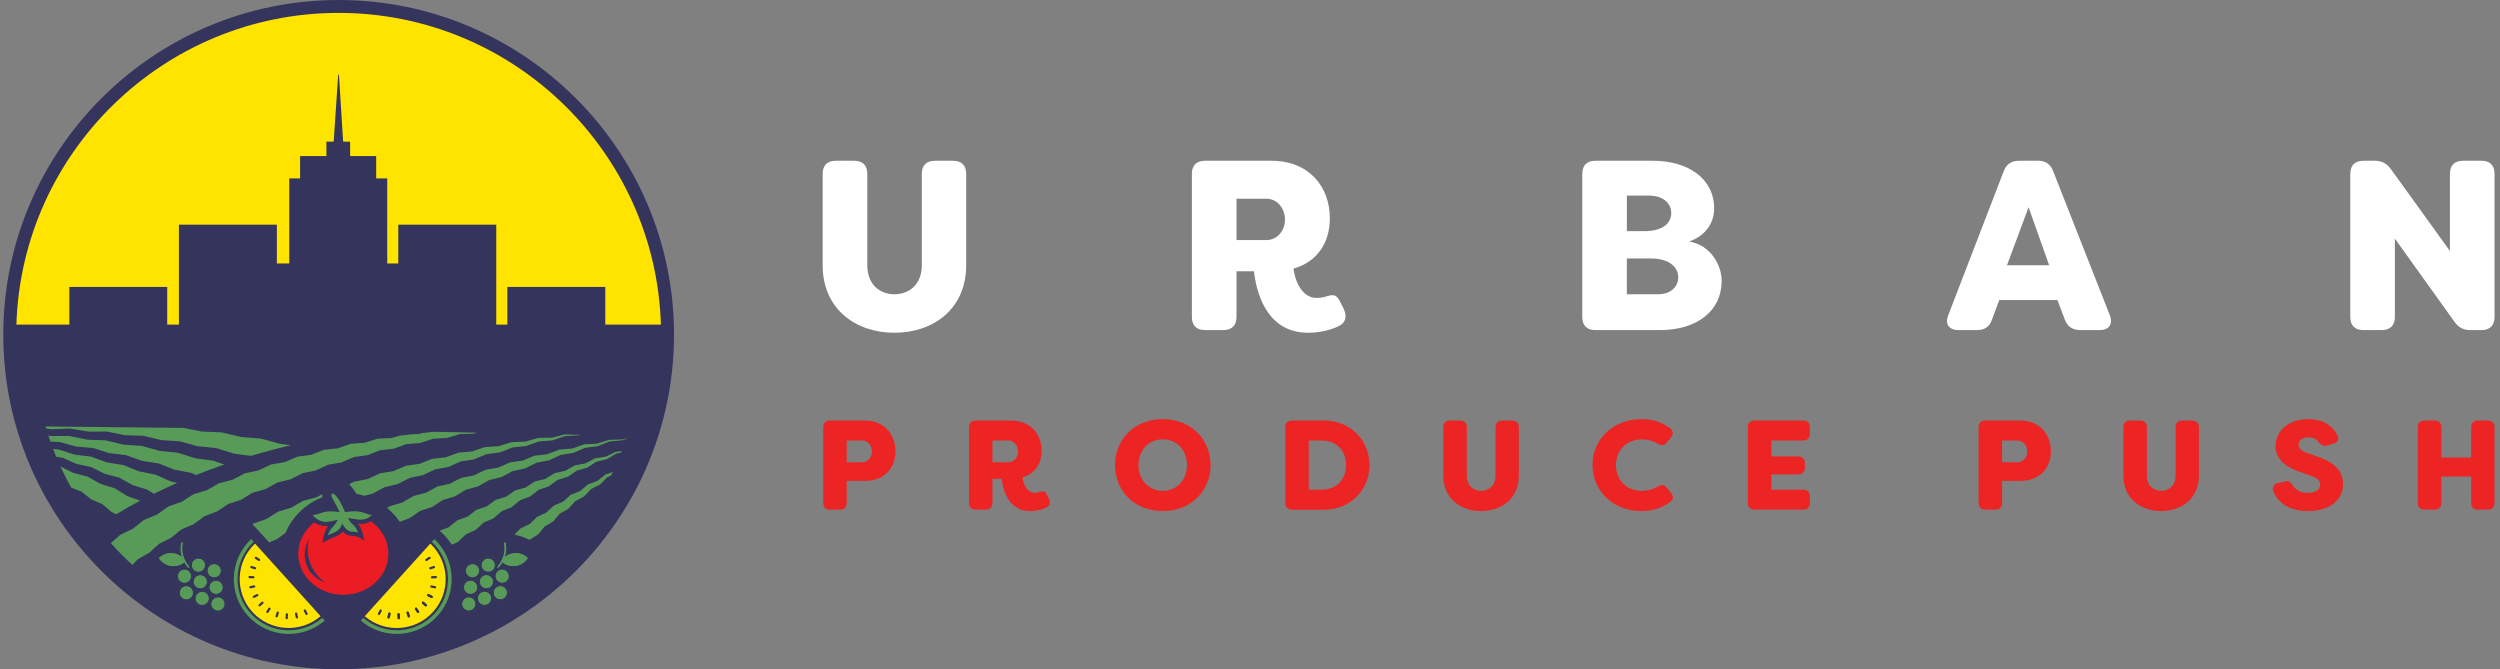 <svg xmlns="http://www.w3.org/2000/svg" width="254" height="68" viewBox="0 0 254 68" fill="none"><rect x="0" y="0" width="254" height="68" fill="#808080" stroke="none"/><g clip-path="url(#clip0_389_1731)"><path d="M83.583 26.95V17.66C83.583 16.8 84.05 16.333 84.913 16.333H86.786C87.648 16.333 88.116 16.8 88.116 17.66V26.95C88.116 28.891 89.371 29.898 90.874 29.898C92.378 29.898 93.657 28.891 93.657 26.95V17.66C93.657 16.8 94.124 16.333 94.987 16.333H96.834C97.694 16.333 98.164 16.8 98.164 17.66V26.95C98.164 31.398 94.814 33.808 90.874 33.808C86.935 33.808 83.583 31.398 83.583 26.95Z" fill="white"></path><path d="M128.659 24.393C129.793 24.393 130.555 23.411 130.555 22.303C130.555 21.195 129.793 20.189 128.659 20.189H125.629V24.393H128.659ZM127.404 27.563H125.629V32.208C125.629 33.069 125.136 33.535 124.299 33.535H122.426C121.564 33.535 121.096 33.069 121.096 32.208V17.66C121.096 16.8 121.564 16.333 122.426 16.333H129.176C133.017 16.333 135.112 18.988 135.112 22.181C135.112 24.738 133.758 26.63 131.418 27.293C131.64 28.989 132.526 30.267 133.732 30.267C134.249 30.267 134.52 30.192 134.817 30.095C135.605 29.849 135.85 30.02 136.22 30.783L136.517 31.373C136.86 32.11 136.762 32.749 136.049 33.118C135.137 33.561 134.055 33.806 132.895 33.806C128.535 33.806 127.6 29.406 127.404 27.563Z" fill="white"></path><path d="M170.509 28.154C170.509 27.22 169.672 26.262 167.776 26.262H165.289V29.898H168.417C169.822 29.898 170.511 29.087 170.511 28.154M165.291 19.872V23.485H167.088C168.985 23.485 169.798 22.625 169.798 21.666C169.798 20.56 168.886 19.872 167.507 19.872H165.291ZM174.92 28.548C174.92 31.571 172.433 33.538 168.641 33.538H162.09C161.227 33.538 160.76 33.071 160.76 32.21V17.66C160.76 16.8 161.227 16.333 162.09 16.333H167.928C171.523 16.333 174.158 18.152 174.158 21.174C174.158 22.427 173.518 23.852 171.622 24.54C173.838 24.909 174.923 26.973 174.923 28.546" fill="white"></path><path d="M208.195 26.95L206.103 21.052L203.91 26.95H208.195ZM197.948 32.012L203.59 17.364C203.861 16.676 204.377 16.331 205.142 16.331H207.064C207.828 16.331 208.319 16.674 208.59 17.364L214.353 32.012C214.697 32.922 214.304 33.536 213.32 33.536H211.325C210.587 33.536 210.07 33.19 209.799 32.502L209.034 30.487H203.124L202.385 32.477C202.14 33.19 201.647 33.533 200.882 33.533H198.986C198 33.533 197.581 32.92 197.95 32.01" fill="white"></path><path d="M238.79 32.21V17.66C238.79 16.8 239.258 16.333 240.121 16.333H241.278C241.993 16.333 242.484 16.604 242.903 17.168L248.913 25.499V17.658C248.913 16.798 249.381 16.331 250.244 16.331H252.116C252.979 16.331 253.446 16.798 253.446 17.658V32.208C253.446 33.069 252.979 33.536 252.116 33.536H250.982C250.269 33.536 249.776 33.265 249.381 32.7L243.321 24.246V32.208C243.321 33.069 242.828 33.536 241.991 33.536H240.119C239.256 33.536 238.788 33.069 238.788 32.208" fill="white"></path><path d="M88.581 45.869C88.581 45.262 88.18 44.757 87.582 44.757H86.025V46.969H87.582C88.177 46.969 88.581 46.451 88.581 45.869ZM90.981 45.856C90.981 47.537 89.879 48.858 87.868 48.858H86.027V51.085C86.027 51.537 85.769 51.784 85.327 51.784H84.341C83.886 51.784 83.64 51.539 83.64 51.085V43.425C83.64 42.972 83.886 42.727 84.341 42.727H87.868C89.89 42.727 90.981 44.175 90.981 45.858" fill="#ED2424"></path><path d="M102.43 46.969C103.026 46.969 103.429 46.451 103.429 45.869C103.429 45.288 103.028 44.757 102.43 44.757H100.835V46.969H102.43ZM101.768 48.639H100.835V51.085C100.835 51.537 100.575 51.784 100.135 51.784H99.148C98.696 51.784 98.448 51.537 98.448 51.085V43.425C98.448 42.972 98.694 42.727 99.148 42.727H102.701C104.723 42.727 105.827 44.124 105.827 45.805C105.827 47.152 105.114 48.147 103.882 48.496C104 49.389 104.465 50.062 105.101 50.062C105.375 50.062 105.516 50.024 105.671 49.973C106.086 49.843 106.216 49.934 106.41 50.335L106.566 50.646C106.748 51.034 106.696 51.37 106.32 51.564C105.84 51.797 105.27 51.926 104.661 51.926C102.366 51.926 101.873 49.611 101.77 48.641" fill="#ED2424"></path><path d="M120.598 47.254C120.598 45.818 119.638 44.64 118.134 44.64C116.631 44.64 115.67 45.818 115.67 47.254C115.67 48.69 116.642 49.868 118.134 49.868C119.627 49.868 120.598 48.692 120.598 47.254ZM113.285 47.254C113.285 44.717 115.192 42.584 118.134 42.584C121.077 42.584 122.996 44.719 122.996 47.254C122.996 49.79 121.09 51.925 118.134 51.925C115.179 51.925 113.285 49.79 113.285 47.254Z" fill="#ED2424"></path><path d="M134.23 49.751C135.799 49.751 136.758 48.728 136.758 47.254C136.758 45.78 135.799 44.744 134.23 44.757H132.972V49.751H134.23ZM130.585 51.085V43.425C130.585 42.972 130.831 42.727 131.285 42.727H134.527C137.223 42.727 139.143 44.759 139.143 47.256C139.143 49.753 137.223 51.786 134.527 51.786H131.285C130.831 51.786 130.585 51.541 130.585 51.087" fill="#ED2424"></path><path d="M146.64 48.315V43.423C146.64 42.97 146.885 42.725 147.34 42.725H148.326C148.779 42.725 149.027 42.97 149.027 43.423V48.315C149.027 49.338 149.689 49.868 150.479 49.868C151.269 49.868 151.943 49.338 151.943 48.315V43.423C151.943 42.97 152.189 42.725 152.644 42.725H153.615C154.07 42.725 154.316 42.97 154.316 43.423V48.315C154.316 50.657 152.552 51.925 150.477 51.925C148.401 51.925 146.637 50.657 146.637 48.315" fill="#ED2424"></path><path d="M161.799 47.254C161.799 44.732 163.757 42.584 166.817 42.584C167.998 42.584 168.88 42.933 169.644 43.489C170.02 43.749 170.045 44.112 169.761 44.461L169.347 44.953C169.061 45.303 168.749 45.303 168.361 45.043C167.88 44.757 167.323 44.642 166.817 44.642C165.196 44.642 164.184 45.808 164.184 47.256C164.184 48.705 165.196 49.871 166.817 49.871C167.323 49.871 167.868 49.753 168.361 49.47C168.749 49.21 169.061 49.21 169.347 49.559L169.761 50.052C170.048 50.401 170.048 50.738 169.71 50.983C168.918 51.552 168.026 51.927 166.819 51.927C163.759 51.927 161.801 49.779 161.801 47.256" fill="#ED2424"></path><path d="M179.968 44.755V46.372H182.665C183.12 46.372 183.378 46.617 183.378 47.071V47.497C183.378 47.951 183.12 48.196 182.665 48.196H179.968V49.749H183.184C183.638 49.749 183.884 49.994 183.884 50.448V51.083C183.884 51.537 183.638 51.782 183.184 51.782H178.281C177.829 51.782 177.581 51.537 177.581 51.083V43.423C177.581 42.97 177.829 42.725 178.281 42.725H183.184C183.638 42.725 183.884 42.97 183.884 43.423V44.058C183.884 44.51 183.638 44.757 183.184 44.757H179.968V44.755Z" fill="#ED2424"></path><path d="M205.968 45.869C205.968 45.262 205.567 44.757 204.969 44.757H203.412V46.969H204.969C205.567 46.969 205.968 46.451 205.968 45.869ZM208.368 45.856C208.368 47.537 207.266 48.858 205.255 48.858H203.414V51.085C203.414 51.537 203.156 51.784 202.714 51.784H201.728C201.275 51.784 201.027 51.539 201.027 51.085V43.425C201.027 42.972 201.273 42.727 201.728 42.727H205.255C207.277 42.727 208.368 44.175 208.368 45.858" fill="#ED2424"></path><path d="M215.735 48.315V43.423C215.735 42.97 215.98 42.725 216.435 42.725H217.421C217.876 42.725 218.122 42.97 218.122 43.423V48.315C218.122 49.338 218.784 49.868 219.574 49.868C220.364 49.868 221.038 49.338 221.038 48.315V43.423C221.038 42.97 221.286 42.725 221.739 42.725H222.71C223.165 42.725 223.411 42.97 223.411 43.423V48.315C223.411 50.657 221.647 51.925 219.572 51.925C217.496 51.925 215.732 50.657 215.732 48.315" fill="#ED2424"></path><path d="M230.971 49.92C230.803 49.479 231.035 49.17 231.477 49.065L232.126 48.91C232.528 48.818 232.748 48.987 232.983 49.364C233.269 49.805 233.773 50.075 234.473 50.075C235.225 50.075 235.731 49.777 235.731 49.246C235.731 48.91 235.511 48.586 234.836 48.367L233.734 47.966C232.97 47.721 231.219 47.022 231.191 45.365C231.191 43.671 232.643 42.582 234.524 42.582C235.938 42.582 236.924 43.176 237.469 44.199C237.701 44.625 237.494 44.962 237.055 45.092L236.446 45.26C236.045 45.377 235.81 45.222 235.539 44.885C235.344 44.6 235.02 44.434 234.567 44.434C234.023 44.434 233.529 44.691 233.529 45.184C233.529 45.469 233.698 45.765 234.386 46.012L235.474 46.4C237.368 47.048 238.03 47.953 238.056 49.157C238.056 51.006 236.435 51.927 234.477 51.927C232.739 51.927 231.482 51.177 230.976 49.922" fill="#ED2424"></path><path d="M245.651 51.083V43.423C245.651 42.97 245.896 42.725 246.351 42.725H247.338C247.78 42.725 248.038 42.97 248.038 43.423V46.477H251.072V43.423C251.072 42.97 251.318 42.725 251.772 42.725H252.744C253.199 42.725 253.444 42.97 253.444 43.423V51.083C253.444 51.535 253.199 51.782 252.744 51.782H251.772C251.318 51.782 251.072 51.537 251.072 51.083V48.418H248.038V51.083C248.038 51.535 247.78 51.782 247.338 51.782H246.351C245.899 51.782 245.651 51.537 245.651 51.083Z" fill="#ED2424"></path><path d="M67.406 37.094C67.552 35.837 67.629 34.561 67.629 33.265C67.629 14.929 52.733 0.066 34.36 0.066C15.986 0.066 1.091 14.929 1.091 33.263C1.091 34.559 1.168 35.837 1.313 37.092H67.406V37.094Z" fill="#FFE400"></path><path d="M4.206 41.352H67.035C67.035 41.352 60.127 56.277 55.759 59.322C38.453 71.381 22.435 63.913 16.964 60.971C11.494 58.029 2.022 45.669 4.209 41.352" fill="#589B59"></path><path d="M34.407 0C15.619 0 0.333 15.253 0.333 34C0.333 52.747 15.619 68 34.407 68C53.194 68 68.48 52.747 68.48 34C68.48 15.253 53.194 0 34.407 0ZM19.492 48.077L19.413 48.043L19.356 48.032L17.718 47.717L16.191 47.114L16.121 47.086L16.068 47.078L14.415 46.818L12.861 46.264L12.796 46.24L12.749 46.234L11.084 46.032L9.502 45.531L9.446 45.514L9.406 45.51L7.727 45.367L6.122 44.923L6.073 44.911H6.039L5.123 44.866C5.05 44.661 4.979 44.459 4.913 44.252L5.172 44.295L5.193 44.299H7.055L8.857 44.67L8.885 44.676H8.927L10.745 44.74L12.527 45.173L12.559 45.181H12.608L14.415 45.307L16.177 45.797L16.211 45.808L16.268 45.814L18.06 45.997L19.798 46.545L19.836 46.558L19.9 46.566L21.677 46.809L22.781 47.199C21.811 47.531 20.848 47.887 19.896 48.269C19.9 48.269 19.907 48.264 19.911 48.262L19.499 48.083L19.492 48.077ZM11.336 52.025L10.49 51.298L10.401 51.222L10.326 51.19L9.258 50.727L8.379 50.022L8.295 49.956L8.227 49.93L7.228 49.541C6.839 48.84 6.474 48.124 6.139 47.391L7.405 48.024L7.441 48.041L7.499 48.056L8.898 48.424L10.179 49.14L10.217 49.161L10.283 49.183L11.654 49.609L12.899 50.376L12.942 50.403L13.016 50.429L14.242 50.866C13.405 51.311 12.581 51.78 11.771 52.272C11.784 52.263 11.797 52.255 11.81 52.246L11.332 52.021L11.336 52.025ZM13.458 49.272L12.196 48.571L12.122 48.529L12.064 48.514L10.636 48.139L9.337 47.489L9.269 47.455L9.216 47.444L7.766 47.131L6.429 46.538L6.367 46.511L6.32 46.504L5.71 46.404C5.601 46.142 5.496 45.88 5.394 45.616L5.934 45.663L7.533 46.174L7.561 46.183L7.608 46.189L9.25 46.396L10.821 46.965L10.855 46.977L10.909 46.986L12.534 47.25L14.08 47.872L14.118 47.887L14.18 47.9L15.786 48.22L17.304 48.891L17.344 48.91L17.413 48.927L17.994 49.063C18.083 49.025 18.173 48.987 18.262 48.948C17.376 49.332 16.501 49.737 15.636 50.163L15.011 49.783L14.927 49.732L14.863 49.713L13.456 49.283L13.458 49.272ZM22.033 45.546L21.959 45.522L21.903 45.516L20.082 45.335L18.339 44.855L18.271 44.836H18.222L16.39 44.715L14.624 44.293L14.564 44.278H14.522L12.683 44.218L10.898 43.856L10.845 43.846H10.809L8.964 43.85L7.159 43.545L7.115 43.539H7.083L5.234 43.609L4.683 43.536C4.661 43.466 4.64 43.398 4.621 43.328L18.655 43.477L20.477 43.839L20.511 43.846H20.566L22.535 43.933L24.474 44.391L24.512 44.399L24.572 44.404L26.53 44.561L28.443 45.092L28.484 45.102L28.55 45.111L29.543 45.23C29.543 45.23 29.549 45.23 29.551 45.23C28.198 45.554 26.842 45.916 25.494 46.319L23.752 46.083L22.033 45.546ZM11.263 55.193L12.015 54.518L12.211 54.341L12.361 54.268L13.512 53.712L14.436 52.979L14.631 52.826L14.771 52.768L15.957 52.278L16.93 51.588L17.116 51.456L17.248 51.409L18.463 50.979L19.477 50.331L19.657 50.218L19.781 50.18L21.021 49.805L22.076 49.197L22.245 49.099L22.36 49.07L23.622 48.746L24.713 48.177L24.871 48.094L24.978 48.07L26.257 47.798L27.38 47.267L27.527 47.197L27.625 47.18L28.922 46.954L30.077 46.458L30.211 46.4L30.299 46.387L31.612 46.206L32.797 45.746L32.919 45.699L32.998 45.691L34.321 45.552L35.532 45.126L35.641 45.088L35.709 45.083L37.046 44.985L38.282 44.593L38.376 44.563H38.436L39.781 44.504L40.646 44.257L41.953 44.11L42.527 44.101L42.924 43.999L44.096 43.867L48.491 43.958L48.123 44.059L48.1 44.065H48.057L46.716 44.103L45.412 44.493L45.38 44.502L45.324 44.506L44 44.576L42.715 44.998L42.676 45.011L42.606 45.017L41.299 45.122L40.035 45.575L39.99 45.593L39.907 45.601L38.62 45.742L37.379 46.227L37.328 46.247L37.232 46.259L35.965 46.436L34.748 46.956L34.691 46.982L34.582 47.001L33.337 47.214L32.146 47.77L32.082 47.8L31.96 47.825L30.738 48.077L29.575 48.669L29.506 48.703L29.372 48.735L28.176 49.027L27.045 49.656L26.972 49.696L26.827 49.737L25.659 50.067L24.561 50.734L24.485 50.781L24.329 50.832L23.191 51.205L22.131 51.912L22.05 51.965L21.886 52.027L20.78 52.442L19.764 53.19L19.68 53.252L19.507 53.327L18.438 53.787L17.466 54.577L17.381 54.648L17.201 54.737L16.174 55.244L15.256 56.077L15.171 56.154L14.987 56.258L14.007 56.814L13.445 57.39C12.683 56.693 11.957 55.96 11.268 55.193H11.263ZM62.609 46.091L61.667 46.649L61.654 46.658L61.629 46.664L60.591 46.916L59.679 47.502L59.658 47.514L59.615 47.527L58.605 47.808L57.723 48.416L57.693 48.435L57.633 48.454L56.649 48.761L55.795 49.387L55.759 49.415L55.684 49.44L54.727 49.769L53.901 50.412L53.856 50.446L53.765 50.48L52.836 50.827L52.035 51.486L51.984 51.528L51.877 51.573L50.976 51.938L50.201 52.609L50.143 52.66L50.019 52.713L49.144 53.092L48.395 53.774L48.331 53.832L48.192 53.895L47.344 54.288L46.618 54.98L46.548 55.048L46.394 55.123L45.96 55.336L45.832 55.242C45.533 54.799 45.181 54.388 44.778 54.017L44.677 53.925L45.599 53.563L46.328 52.977L46.46 52.868L46.556 52.834L47.513 52.485L48.269 51.903L48.39 51.81L48.478 51.78L49.454 51.45L50.237 50.876L50.344 50.798L50.421 50.774L51.414 50.465L52.227 49.903L52.321 49.837L52.387 49.818L53.397 49.532L54.241 48.98L54.322 48.927L54.377 48.912L55.407 48.652L56.282 48.115L56.346 48.075L56.391 48.064L57.437 47.832L58.342 47.314L58.392 47.286L58.426 47.28L59.487 47.078L60.426 46.579L60.461 46.562L60.484 46.558L61.562 46.389L62.534 45.916L62.551 45.908H62.564L63.179 45.833C63.159 45.882 63.14 45.931 63.121 45.98L62.611 46.085L62.609 46.091ZM63.638 44.587L63.232 44.734H63.228L63.221 44.736L61.94 44.855L60.738 45.333L60.725 45.337H60.704L59.444 45.499L58.266 46.008L58.246 46.017L58.21 46.023L56.969 46.217L55.816 46.756L55.789 46.769L55.737 46.779L54.52 47.005L53.391 47.572L53.357 47.589L53.291 47.604L52.095 47.859L50.991 48.452L50.95 48.473L50.869 48.492L49.697 48.776L48.617 49.394L48.568 49.421L48.474 49.447L47.327 49.758L46.272 50.399L46.219 50.433L46.11 50.465L44.987 50.804L43.96 51.469L43.9 51.507L43.778 51.548L42.683 51.912L41.686 52.6L41.62 52.645L41.487 52.694L40.612 53.016C40.255 52.487 39.822 52.01 39.324 51.601L39.459 51.516L39.597 51.428L39.694 51.401L40.868 51.062L41.867 50.472L41.993 50.397L42.079 50.376L43.27 50.071L44.299 49.502L44.412 49.438L44.489 49.421L45.698 49.148L46.755 48.603L46.857 48.552L46.923 48.539L48.147 48.298L49.234 47.774L49.321 47.732L49.379 47.721L50.617 47.512L51.73 47.014L51.804 46.98L51.853 46.973L53.107 46.796L54.247 46.321L54.307 46.296L54.345 46.291L55.611 46.149L56.777 45.701L56.822 45.684H56.852L58.129 45.573L59.322 45.154L59.352 45.143H59.372L60.659 45.073L61.88 44.685L61.895 44.681H61.906L63.204 44.651L63.657 44.523C63.648 44.546 63.64 44.57 63.631 44.593L63.638 44.587ZM58.799 44.233H58.795H58.789L57.426 44.308L56.126 44.738L56.113 44.742H56.092L54.747 44.851L53.466 45.311L53.446 45.318L53.412 45.322L52.084 45.461L50.822 45.95L50.797 45.961L50.748 45.968L49.441 46.138L48.202 46.654L48.168 46.669L48.104 46.679L46.815 46.879L45.597 47.423L45.557 47.442L45.48 47.455L44.212 47.685L43.016 48.256L42.969 48.277L42.879 48.296L41.635 48.556L40.462 49.153L40.409 49.181L40.306 49.204L39.083 49.492L37.936 50.116L37.877 50.148L37.761 50.178L37.022 50.374C36.766 50.297 36.506 50.231 36.234 50.186C36.015 49.841 35.752 49.502 35.485 49.185L35.848 49.004L35.972 48.942L36.055 48.925L37.343 48.673L38.487 48.145L38.6 48.094L38.673 48.081L39.975 47.864L41.148 47.361L41.246 47.318L41.31 47.31L42.625 47.127L43.823 46.651L43.908 46.617L43.964 46.611L45.292 46.462L46.513 46.012L46.586 45.987L46.633 45.983L47.972 45.865L49.217 45.441L49.274 45.422H49.31L50.66 45.335L51.93 44.936L51.975 44.923H52.003L53.363 44.87L54.655 44.5L54.685 44.491H54.704L56.073 44.472L57.343 44.142L58.994 44.176L58.804 44.233H58.799ZM32.741 50.531C31.08 51.168 29.712 52.462 29.003 54.147L28.221 54.718L28.144 54.775L27.986 54.842L27.348 55.11L25.798 53.425L25.644 53.258L25.738 53.192L25.858 53.152L27.07 52.734L28.089 52.087L28.247 51.986L28.358 51.952L29.592 51.582L30.645 50.968L30.792 50.883L30.892 50.855L32.146 50.527L32.733 50.212C32.735 50.322 32.737 50.429 32.737 50.531H32.741ZM61.682 48.503L60.971 49.221L60.954 49.238L60.909 49.259L60.044 49.692L59.361 50.42L59.335 50.448L59.269 50.482L58.438 50.925L57.783 51.66L57.749 51.697L57.663 51.746L56.867 52.195L56.237 52.935L56.197 52.984L56.09 53.047L55.325 53.501L54.721 54.243L54.674 54.3L54.548 54.379L53.816 54.835L53.807 54.846C53.297 54.603 52.774 54.415 52.266 54.317L52.772 53.802L52.889 53.68L52.97 53.642L53.833 53.229L54.463 52.611L54.565 52.511L54.634 52.479L55.515 52.076L56.175 51.452L56.261 51.371L56.318 51.347L57.221 50.959L57.915 50.335L57.984 50.273L58.029 50.256L58.953 49.886L59.681 49.261L59.73 49.219L59.762 49.206L60.708 48.855L61.473 48.237L61.502 48.211L61.522 48.205L62.254 47.958C62.197 48.079 62.135 48.198 62.075 48.32L61.684 48.501L61.682 48.503ZM34.407 1.31C52.129 1.31 66.606 15.423 67.148 32.977H61.498V29.153H51.546V32.977H50.419V22.823H40.467V26.769H39.343V18.123H38.22V15.858H35.575L35.571 14.475C35.571 14.424 35.545 14.399 35.494 14.396L34.904 14.388C34.874 14.388 34.859 14.373 34.857 14.343L34.439 7.634C34.439 7.61 34.424 7.6 34.4 7.6H34.37C34.37 7.6 34.36 7.604 34.36 7.61L33.905 14.352C33.905 14.369 33.888 14.384 33.871 14.384H33.218C33.183 14.382 33.168 14.399 33.166 14.431L33.162 15.858H30.491V18.123H29.391V26.769H28.129V22.823H18.177V32.977H16.99V29.153H7.044V32.977H1.666C2.208 15.425 16.685 1.31 34.407 1.31Z" fill="#34345C"></path><path d="M47.462 57.023L47.051 58.54L47.257 59.288L48.328 57.496L47.462 57.023Z" fill="#34345C"></path><path d="M19.435 57.88C19.401 57.905 19.354 57.905 19.32 57.877C18.942 57.554 18.655 57.127 18.489 56.646C18.32 56.156 18.29 55.645 18.401 55.163C18.412 55.114 18.461 55.084 18.51 55.095C18.559 55.106 18.589 55.155 18.579 55.202C18.374 56.105 18.717 57.123 19.439 57.741C19.478 57.773 19.482 57.831 19.45 57.869C19.445 57.873 19.441 57.877 19.437 57.882" fill="#589B59"></path><path d="M17.575 56.212C18.474 56.314 18.848 57.013 18.848 57.013C18.848 57.013 18.325 57.608 17.426 57.505C16.527 57.403 16.153 56.704 16.153 56.704C16.153 56.704 16.676 56.11 17.575 56.212Z" fill="#589B59"></path><path d="M16.409 56.714C16.597 56.565 16.994 56.326 17.556 56.39C17.885 56.429 18.175 56.556 18.419 56.774C18.504 56.85 18.57 56.927 18.615 56.985C18.609 56.989 18.602 56.995 18.596 57.002C18.408 57.151 18.011 57.39 17.449 57.326C17.12 57.287 16.83 57.159 16.587 56.942C16.501 56.865 16.435 56.789 16.39 56.731C16.396 56.727 16.403 56.721 16.409 56.714ZM16.296 56.574C16.202 56.648 16.153 56.703 16.153 56.703C16.153 56.703 16.529 57.4 17.426 57.505C18.049 57.577 18.491 57.313 18.705 57.145C18.799 57.07 18.848 57.015 18.848 57.015C18.848 57.015 18.472 56.316 17.575 56.214C16.952 56.141 16.51 56.405 16.296 56.576" fill="#589B59"></path><path d="M19.454 57.98C19.764 58.37 20.332 58.434 20.72 58.125C21.111 57.816 21.175 57.25 20.866 56.862C20.556 56.472 19.988 56.408 19.599 56.717C19.209 57.026 19.145 57.593 19.454 57.98Z" fill="#589B59"></path><path d="M18.041 59.099C18.35 59.488 18.918 59.552 19.307 59.243C19.698 58.934 19.762 58.368 19.452 57.98C19.142 57.59 18.574 57.526 18.186 57.835C17.795 58.144 17.731 58.711 18.041 59.099Z" fill="#589B59"></path><path d="M19.644 59.665C19.954 60.055 20.522 60.119 20.91 59.81C21.301 59.501 21.365 58.934 21.055 58.546C20.746 58.157 20.178 58.093 19.789 58.401C19.399 58.71 19.334 59.277 19.644 59.665Z" fill="#589B59"></path><path d="M18.233 60.784C18.542 61.174 19.11 61.238 19.499 60.929C19.89 60.62 19.954 60.053 19.644 59.666C19.334 59.276 18.767 59.212 18.378 59.521C17.987 59.83 17.923 60.396 18.233 60.784Z" fill="#589B59"></path><path d="M21.058 58.547C21.367 58.937 21.935 59.001 22.324 58.692C22.715 58.383 22.779 57.816 22.469 57.428C22.16 57.038 21.591 56.974 21.203 57.283C20.812 57.592 20.748 58.159 21.058 58.547Z" fill="#589B59"></path><path d="M21.248 60.234C21.557 60.624 22.125 60.688 22.514 60.379C22.904 60.07 22.969 59.504 22.659 59.116C22.349 58.726 21.781 58.662 21.393 58.971C21.002 59.28 20.938 59.846 21.248 60.234Z" fill="#589B59"></path><path d="M19.836 61.352C20.146 61.742 20.714 61.806 21.102 61.497C21.493 61.188 21.557 60.622 21.248 60.234C20.938 59.844 20.37 59.78 19.981 60.089C19.591 60.398 19.527 60.965 19.836 61.352Z" fill="#589B59"></path><path d="M21.438 61.922C21.747 62.312 22.315 62.376 22.704 62.067C23.095 61.758 23.159 61.191 22.849 60.803C22.539 60.413 21.971 60.349 21.583 60.658C21.192 60.967 21.128 61.534 21.438 61.922Z" fill="#589B59"></path><path d="M21.203 57.284C21.149 57.326 21.102 57.373 21.062 57.424C21.062 57.226 21 57.028 20.867 56.862C20.558 56.472 19.99 56.408 19.601 56.717C19.211 57.026 19.146 57.593 19.456 57.98C19.588 58.147 19.768 58.253 19.96 58.298C19.902 58.325 19.845 58.362 19.791 58.402C19.738 58.445 19.691 58.492 19.65 58.543C19.65 58.345 19.588 58.147 19.456 57.98C19.146 57.59 18.579 57.527 18.19 57.836C17.799 58.144 17.735 58.711 18.045 59.099C18.177 59.265 18.357 59.372 18.549 59.416C18.491 59.444 18.433 59.48 18.38 59.521C17.989 59.83 17.925 60.397 18.235 60.784C18.544 61.174 19.112 61.238 19.501 60.929C19.554 60.886 19.601 60.84 19.642 60.788C19.642 60.987 19.704 61.185 19.838 61.351C20.148 61.741 20.716 61.805 21.105 61.496C21.158 61.453 21.205 61.406 21.245 61.355C21.245 61.553 21.307 61.752 21.44 61.918C21.749 62.308 22.317 62.371 22.706 62.063C23.097 61.754 23.161 61.187 22.851 60.799C22.719 60.633 22.539 60.526 22.347 60.482C22.405 60.454 22.462 60.418 22.516 60.377C22.907 60.068 22.971 59.502 22.661 59.114C22.529 58.948 22.349 58.841 22.157 58.796C22.217 58.769 22.273 58.733 22.326 58.692C22.717 58.383 22.781 57.816 22.471 57.429C22.161 57.039 21.593 56.975 21.205 57.284M19.715 56.858C20.026 56.61 20.481 56.664 20.729 56.975C20.976 57.286 20.923 57.74 20.611 57.987C20.299 58.234 19.845 58.181 19.597 57.87C19.349 57.559 19.403 57.105 19.715 56.858ZM20.865 57.987C20.865 58.185 20.927 58.383 21.06 58.549C21.192 58.715 21.371 58.822 21.564 58.867C21.504 58.894 21.448 58.931 21.395 58.971C21.341 59.014 21.294 59.061 21.254 59.112C21.254 58.914 21.192 58.715 21.06 58.549C20.927 58.383 20.748 58.276 20.556 58.232C20.613 58.204 20.671 58.168 20.724 58.127C20.778 58.085 20.825 58.038 20.865 57.987ZM20.919 58.662C21.166 58.973 21.113 59.427 20.801 59.674C20.49 59.921 20.035 59.868 19.787 59.557C19.539 59.246 19.593 58.792 19.904 58.545C20.216 58.298 20.671 58.351 20.919 58.662ZM21.055 59.674C21.055 59.872 21.117 60.071 21.25 60.237C21.382 60.403 21.561 60.509 21.754 60.554C21.696 60.582 21.638 60.618 21.585 60.658C21.532 60.701 21.485 60.748 21.444 60.799C21.444 60.601 21.382 60.403 21.25 60.237C21.117 60.071 20.938 59.964 20.746 59.919C20.803 59.892 20.861 59.855 20.915 59.813C20.968 59.77 21.015 59.723 21.055 59.674ZM20.152 59.985C20.092 60.013 20.037 60.049 19.983 60.09C19.93 60.132 19.883 60.179 19.843 60.23C19.843 60.032 19.781 59.834 19.648 59.668C19.516 59.502 19.337 59.395 19.144 59.35C19.202 59.323 19.26 59.286 19.313 59.246C19.366 59.203 19.413 59.157 19.454 59.105C19.454 59.303 19.516 59.502 19.648 59.668C19.781 59.834 19.96 59.941 20.152 59.985ZM18.301 57.976C18.613 57.729 19.067 57.782 19.315 58.093C19.563 58.404 19.509 58.858 19.198 59.105C18.886 59.352 18.431 59.299 18.183 58.988C17.936 58.677 17.989 58.223 18.301 57.976ZM18.376 60.673C18.128 60.362 18.181 59.909 18.493 59.661C18.805 59.414 19.26 59.468 19.507 59.779C19.755 60.09 19.702 60.544 19.39 60.791C19.078 61.038 18.623 60.984 18.376 60.673ZM19.979 61.242C19.732 60.931 19.785 60.477 20.097 60.23C20.408 59.983 20.863 60.036 21.111 60.347C21.359 60.658 21.305 61.112 20.994 61.359C20.682 61.607 20.227 61.553 19.979 61.242ZM22.595 61.926C22.283 62.173 21.828 62.12 21.581 61.809C21.333 61.498 21.386 61.044 21.698 60.797C22.01 60.55 22.465 60.603 22.712 60.914C22.96 61.225 22.907 61.679 22.595 61.926ZM22.405 60.239C22.093 60.486 21.638 60.433 21.391 60.122C21.143 59.811 21.196 59.357 21.508 59.11C21.82 58.862 22.275 58.916 22.522 59.227C22.77 59.538 22.717 59.992 22.405 60.239ZM22.215 58.551C21.903 58.798 21.448 58.745 21.201 58.434C20.953 58.123 21.006 57.669 21.318 57.422C21.63 57.175 22.085 57.228 22.332 57.539C22.58 57.85 22.526 58.304 22.215 58.551Z" fill="#34345C"></path><path d="M22.146 62.312C22.11 62.312 22.074 62.312 22.035 62.306C21.784 62.276 21.557 62.152 21.399 61.952C21.288 61.813 21.222 61.651 21.201 61.479C21.179 61.5 21.158 61.519 21.134 61.538C20.936 61.696 20.686 61.769 20.434 61.739C20.182 61.709 19.956 61.585 19.798 61.385C19.689 61.249 19.621 61.085 19.599 60.912C19.578 60.934 19.554 60.953 19.531 60.972C19.332 61.13 19.085 61.202 18.831 61.172C18.579 61.142 18.352 61.019 18.194 60.818C17.868 60.407 17.938 59.809 18.348 59.485C18.372 59.465 18.395 59.448 18.421 59.434C18.256 59.374 18.113 59.272 18.004 59.133C17.846 58.935 17.776 58.686 17.803 58.434C17.833 58.183 17.957 57.957 18.158 57.799C18.357 57.642 18.606 57.569 18.858 57.599C19.006 57.616 19.144 57.665 19.266 57.744C19.217 57.608 19.2 57.463 19.217 57.316C19.247 57.064 19.371 56.839 19.572 56.681C19.77 56.523 20.02 56.453 20.272 56.48C20.524 56.51 20.75 56.636 20.908 56.834C21.019 56.973 21.085 57.135 21.107 57.307C21.128 57.286 21.149 57.267 21.173 57.25C21.371 57.092 21.621 57.02 21.873 57.049C22.125 57.079 22.352 57.205 22.509 57.403C22.668 57.601 22.738 57.85 22.71 58.102C22.68 58.353 22.556 58.579 22.356 58.737C22.332 58.756 22.309 58.773 22.283 58.788C22.448 58.848 22.588 58.95 22.7 59.088C22.858 59.286 22.928 59.536 22.9 59.787C22.87 60.039 22.747 60.264 22.546 60.422C22.522 60.441 22.499 60.458 22.473 60.473C22.638 60.533 22.781 60.635 22.89 60.774C23.048 60.972 23.118 61.221 23.09 61.472C23.062 61.724 22.936 61.95 22.736 62.107C22.565 62.242 22.36 62.314 22.146 62.314V62.312ZM21.295 61.217V61.36C21.295 61.553 21.357 61.739 21.478 61.89C21.619 62.069 21.822 62.18 22.048 62.205C22.275 62.231 22.497 62.167 22.676 62.026C22.853 61.886 22.966 61.683 22.992 61.458C23.018 61.232 22.954 61.01 22.813 60.831C22.691 60.678 22.527 60.575 22.337 60.531L22.198 60.499L22.326 60.437C22.384 60.409 22.437 60.375 22.486 60.337C22.853 60.045 22.915 59.51 22.623 59.144C22.501 58.99 22.337 58.888 22.146 58.843L22.008 58.811L22.136 58.75C22.194 58.722 22.247 58.688 22.294 58.65C22.473 58.509 22.584 58.306 22.61 58.081C22.636 57.855 22.571 57.633 22.43 57.454C22.29 57.275 22.087 57.164 21.86 57.139C21.634 57.113 21.412 57.177 21.233 57.318C21.183 57.358 21.139 57.401 21.098 57.45L21.009 57.561V57.418C21.009 57.224 20.947 57.039 20.825 56.888C20.684 56.709 20.481 56.598 20.255 56.572C20.028 56.547 19.806 56.611 19.627 56.751C19.45 56.892 19.337 57.094 19.311 57.32C19.285 57.546 19.349 57.767 19.49 57.946C19.612 58.1 19.776 58.202 19.966 58.247L20.105 58.279L19.977 58.34C19.919 58.368 19.866 58.402 19.817 58.441C19.768 58.479 19.723 58.524 19.683 58.573L19.593 58.684V58.541C19.593 58.345 19.531 58.161 19.409 58.01C19.268 57.833 19.065 57.721 18.839 57.695C18.615 57.669 18.391 57.733 18.211 57.874C18.034 58.014 17.921 58.217 17.895 58.443C17.87 58.669 17.934 58.89 18.075 59.069C18.196 59.223 18.361 59.325 18.551 59.37L18.69 59.402L18.561 59.463C18.506 59.491 18.451 59.525 18.401 59.563C18.034 59.855 17.972 60.39 18.265 60.759C18.406 60.936 18.608 61.048 18.835 61.074C19.061 61.102 19.283 61.036 19.463 60.895C19.512 60.857 19.556 60.812 19.595 60.763L19.685 60.652V60.795C19.685 60.991 19.747 61.174 19.868 61.325C20.009 61.504 20.212 61.615 20.438 61.641C20.665 61.669 20.887 61.602 21.066 61.462C21.115 61.421 21.16 61.379 21.198 61.33L21.288 61.219L21.295 61.217ZM19.644 58.219C19.668 58.285 19.685 58.353 19.693 58.422C19.715 58.4 19.738 58.381 19.759 58.364C19.783 58.345 19.806 58.328 19.832 58.313C19.766 58.289 19.704 58.257 19.644 58.219ZM22.146 62.133C22.117 62.133 22.087 62.133 22.057 62.129C21.852 62.105 21.668 62.003 21.54 61.843C21.412 61.683 21.354 61.481 21.378 61.276C21.401 61.072 21.504 60.889 21.664 60.761C21.824 60.633 22.027 60.575 22.232 60.599C22.437 60.622 22.62 60.725 22.749 60.884C22.877 61.044 22.934 61.247 22.911 61.451C22.887 61.656 22.785 61.839 22.625 61.967C22.488 62.075 22.32 62.133 22.146 62.133ZM22.142 60.695C21.991 60.695 21.846 60.746 21.726 60.84C21.585 60.95 21.497 61.11 21.476 61.287C21.455 61.464 21.506 61.641 21.617 61.779C21.728 61.92 21.888 62.007 22.065 62.029C22.245 62.05 22.42 61.999 22.559 61.888C22.7 61.777 22.787 61.617 22.808 61.441C22.83 61.262 22.779 61.087 22.668 60.948C22.556 60.808 22.396 60.72 22.219 60.699C22.194 60.697 22.166 60.695 22.14 60.695H22.142ZM20.541 61.566C20.312 61.566 20.088 61.466 19.937 61.276C19.672 60.944 19.727 60.458 20.06 60.194C20.223 60.066 20.423 60.009 20.628 60.032C20.833 60.056 21.017 60.158 21.145 60.318C21.273 60.477 21.331 60.68 21.307 60.884C21.284 61.089 21.181 61.272 21.021 61.4C20.88 61.513 20.709 61.566 20.543 61.566H20.541ZM20.014 61.213C20.244 61.502 20.667 61.551 20.957 61.321C21.098 61.21 21.186 61.051 21.207 60.874C21.228 60.695 21.177 60.52 21.066 60.382C20.835 60.092 20.413 60.043 20.122 60.273C19.832 60.503 19.785 60.925 20.014 61.215V61.213ZM18.937 60.997C18.907 60.997 18.878 60.997 18.848 60.993C18.643 60.97 18.459 60.867 18.331 60.708C18.066 60.375 18.122 59.889 18.455 59.625C18.788 59.361 19.275 59.419 19.537 59.749C19.665 59.909 19.723 60.111 19.7 60.316C19.676 60.52 19.574 60.703 19.413 60.831C19.277 60.94 19.108 60.997 18.935 60.997H18.937ZM18.41 60.644C18.521 60.784 18.681 60.872 18.858 60.893C19.035 60.914 19.213 60.863 19.352 60.752C19.492 60.642 19.58 60.482 19.601 60.305C19.623 60.128 19.572 59.951 19.46 59.813C19.23 59.523 18.807 59.474 18.517 59.704C18.226 59.934 18.177 60.356 18.408 60.646L18.41 60.644ZM21.391 60.94V60.797C21.391 60.603 21.329 60.418 21.207 60.267C21.085 60.113 20.921 60.011 20.731 59.966L20.592 59.934L20.72 59.872C20.778 59.845 20.831 59.811 20.88 59.772C20.93 59.734 20.974 59.689 21.013 59.64L21.102 59.529V59.67C21.102 59.864 21.164 60.049 21.286 60.2C21.408 60.354 21.572 60.456 21.762 60.501L21.901 60.533L21.773 60.595C21.715 60.622 21.662 60.654 21.613 60.695C21.564 60.733 21.519 60.778 21.48 60.827L21.391 60.938V60.94ZM21.436 60.473C21.459 60.539 21.476 60.608 21.483 60.676C21.504 60.654 21.525 60.635 21.549 60.616C21.572 60.597 21.596 60.58 21.621 60.565C21.555 60.541 21.493 60.51 21.433 60.471L21.436 60.473ZM20.867 59.902C20.934 59.926 20.998 59.958 21.055 59.996C21.032 59.93 21.015 59.862 21.006 59.791C20.985 59.813 20.962 59.832 20.94 59.849C20.917 59.868 20.893 59.885 20.867 59.902ZM21.952 60.443C21.726 60.443 21.5 60.343 21.348 60.154C21.083 59.821 21.139 59.336 21.472 59.071C21.805 58.807 22.292 58.862 22.556 59.195C22.821 59.527 22.766 60.013 22.433 60.277C22.292 60.39 22.123 60.443 21.954 60.443H21.952ZM21.952 59.005C21.805 59.005 21.658 59.052 21.536 59.15C21.245 59.38 21.196 59.802 21.427 60.092C21.658 60.382 22.08 60.431 22.371 60.2C22.661 59.97 22.71 59.549 22.48 59.259C22.347 59.093 22.151 59.005 21.952 59.005ZM19.789 60.371V60.228C19.789 60.034 19.727 59.849 19.606 59.698C19.484 59.546 19.32 59.442 19.13 59.397L18.991 59.365L19.119 59.303C19.174 59.276 19.228 59.244 19.279 59.203C19.328 59.165 19.373 59.12 19.411 59.071L19.501 58.961V59.103C19.501 59.297 19.563 59.483 19.685 59.634C19.806 59.787 19.971 59.889 20.161 59.934L20.3 59.966L20.172 60.028C20.114 60.056 20.06 60.09 20.014 60.128C19.964 60.166 19.919 60.211 19.879 60.26L19.789 60.371ZM19.834 59.904C19.858 59.97 19.875 60.039 19.883 60.109C19.905 60.088 19.928 60.068 19.951 60.049C19.975 60.03 19.998 60.013 20.024 59.998C19.958 59.975 19.894 59.943 19.836 59.904H19.834ZM19.266 59.333C19.332 59.357 19.396 59.389 19.456 59.427C19.433 59.361 19.416 59.293 19.407 59.223C19.386 59.244 19.362 59.263 19.341 59.282C19.317 59.301 19.294 59.319 19.268 59.333H19.266ZM20.351 59.874C20.122 59.874 19.898 59.774 19.747 59.585C19.482 59.252 19.537 58.767 19.87 58.502C20.203 58.238 20.688 58.294 20.953 58.626C21.218 58.958 21.162 59.444 20.829 59.708C20.688 59.821 20.517 59.874 20.351 59.874ZM20.349 58.436C20.197 58.436 20.052 58.487 19.932 58.581C19.642 58.811 19.593 59.233 19.823 59.523C20.054 59.813 20.477 59.86 20.767 59.632C21.058 59.402 21.107 58.98 20.876 58.69C20.765 58.549 20.605 58.462 20.428 58.441C20.402 58.438 20.374 58.436 20.349 58.436ZM18.747 59.308C18.521 59.308 18.295 59.208 18.143 59.018C17.878 58.686 17.934 58.2 18.267 57.936C18.6 57.672 19.087 57.727 19.352 58.059C19.48 58.219 19.537 58.422 19.514 58.626C19.49 58.831 19.388 59.014 19.228 59.142C19.087 59.255 18.918 59.308 18.749 59.308H18.747ZM18.329 58.014C18.038 58.245 17.991 58.666 18.22 58.956C18.451 59.246 18.873 59.295 19.164 59.065C19.305 58.954 19.392 58.794 19.413 58.617C19.435 58.438 19.384 58.264 19.273 58.125C19.042 57.836 18.619 57.787 18.329 58.017V58.014ZM21.201 59.252V59.11C21.201 58.916 21.139 58.73 21.017 58.579C20.895 58.426 20.731 58.324 20.541 58.279L20.402 58.247L20.53 58.185C20.588 58.157 20.641 58.123 20.688 58.085C20.737 58.047 20.782 58.002 20.823 57.953L20.912 57.842V57.985C20.912 58.176 20.976 58.366 21.096 58.515C21.218 58.669 21.382 58.771 21.572 58.816L21.711 58.848L21.583 58.909C21.525 58.937 21.472 58.971 21.423 59.01C21.374 59.048 21.329 59.093 21.29 59.142L21.201 59.252ZM21.245 58.788C21.269 58.854 21.286 58.922 21.292 58.99C21.314 58.969 21.337 58.95 21.361 58.933C21.384 58.914 21.408 58.897 21.433 58.882C21.367 58.858 21.305 58.826 21.245 58.788ZM20.677 58.217C20.744 58.24 20.808 58.272 20.867 58.311C20.844 58.245 20.827 58.174 20.818 58.106C20.797 58.127 20.774 58.147 20.75 58.166C20.727 58.185 20.703 58.202 20.677 58.217ZM21.764 58.758C21.734 58.758 21.704 58.758 21.675 58.754C21.47 58.73 21.286 58.628 21.158 58.468C21.03 58.309 20.972 58.106 20.996 57.902C21.019 57.697 21.122 57.514 21.282 57.386C21.615 57.122 22.102 57.177 22.364 57.51C22.629 57.842 22.574 58.328 22.241 58.592C22.104 58.701 21.935 58.758 21.762 58.758H21.764ZM21.76 57.32C21.608 57.32 21.463 57.371 21.344 57.465C21.203 57.576 21.115 57.735 21.094 57.912C21.073 58.091 21.124 58.266 21.235 58.404C21.465 58.694 21.888 58.743 22.178 58.513C22.469 58.283 22.518 57.861 22.287 57.571C22.176 57.431 22.016 57.343 21.839 57.322C21.813 57.32 21.786 57.318 21.76 57.318V57.32ZM20.161 58.191C20.131 58.191 20.101 58.191 20.071 58.187C19.866 58.164 19.683 58.061 19.554 57.902C19.29 57.569 19.345 57.084 19.678 56.821C20.011 56.557 20.498 56.613 20.763 56.945C20.891 57.105 20.949 57.307 20.925 57.512C20.902 57.716 20.799 57.9 20.639 58.027C20.502 58.136 20.334 58.194 20.161 58.194V58.191ZM19.742 56.898C19.452 57.128 19.403 57.55 19.633 57.84C19.744 57.98 19.905 58.068 20.082 58.089C20.261 58.11 20.436 58.059 20.575 57.949C20.865 57.718 20.915 57.297 20.684 57.007C20.453 56.717 20.03 56.67 19.74 56.898H19.742Z" fill="#34345C"></path><path d="M50.338 57.876C50.372 57.901 50.419 57.901 50.453 57.874C50.831 57.55 51.117 57.124 51.283 56.642C51.452 56.152 51.482 55.641 51.371 55.159C51.36 55.11 51.311 55.08 51.262 55.091C51.213 55.102 51.183 55.151 51.194 55.2C51.399 56.103 51.055 57.121 50.333 57.739C50.295 57.771 50.291 57.829 50.323 57.867C50.327 57.871 50.331 57.876 50.336 57.88" fill="#589B59"></path><path d="M52.197 56.209C51.298 56.311 50.925 57.01 50.925 57.01C50.925 57.01 51.448 57.605 52.347 57.502C53.246 57.4 53.619 56.701 53.619 56.701C53.619 56.701 53.096 56.107 52.197 56.209Z" fill="#589B59"></path><path d="M53.363 56.71C53.363 56.71 53.376 56.72 53.382 56.727C53.338 56.784 53.273 56.861 53.186 56.938C52.943 57.155 52.652 57.285 52.323 57.321C51.762 57.385 51.365 57.147 51.177 56.997C51.17 56.991 51.164 56.987 51.157 56.98C51.202 56.923 51.266 56.846 51.354 56.769C51.597 56.552 51.888 56.424 52.217 56.386C52.778 56.322 53.175 56.561 53.363 56.71ZM53.476 56.569C53.263 56.401 52.821 56.137 52.197 56.207C51.298 56.309 50.925 57.008 50.925 57.008C50.925 57.008 50.974 57.063 51.068 57.138C51.281 57.306 51.723 57.571 52.347 57.5C53.246 57.398 53.619 56.699 53.619 56.699C53.619 56.699 53.57 56.644 53.476 56.569Z" fill="#589B59"></path><path d="M50.318 57.975C50.009 58.365 49.441 58.429 49.052 58.12C48.661 57.811 48.597 57.245 48.907 56.857C49.217 56.467 49.785 56.403 50.173 56.712C50.564 57.021 50.628 57.588 50.318 57.975Z" fill="#589B59"></path><path d="M51.732 59.095C51.422 59.484 50.854 59.548 50.466 59.239C50.075 58.931 50.011 58.364 50.321 57.976C50.63 57.586 51.198 57.522 51.587 57.831C51.977 58.14 52.042 58.707 51.732 59.095Z" fill="#589B59"></path><path d="M50.129 59.663C49.819 60.053 49.251 60.117 48.862 59.808C48.472 59.499 48.407 58.932 48.717 58.544C49.027 58.154 49.595 58.091 49.983 58.4C50.374 58.709 50.438 59.275 50.129 59.663Z" fill="#589B59"></path><path d="M51.54 60.782C51.23 61.172 50.662 61.236 50.274 60.927C49.883 60.618 49.819 60.051 50.129 59.664C50.438 59.274 51.006 59.21 51.395 59.519C51.785 59.828 51.849 60.394 51.54 60.782Z" fill="#589B59"></path><path d="M48.715 58.543C48.405 58.933 47.837 58.997 47.449 58.688C47.058 58.379 46.994 57.812 47.303 57.424C47.613 57.034 48.181 56.971 48.57 57.279C48.961 57.588 49.025 58.155 48.715 58.543Z" fill="#589B59"></path><path d="M48.525 60.23C48.215 60.62 47.647 60.684 47.259 60.375C46.868 60.066 46.804 59.5 47.113 59.112C47.423 58.722 47.991 58.658 48.38 58.967C48.77 59.276 48.834 59.843 48.525 60.23Z" fill="#589B59"></path><path d="M49.938 61.349C49.629 61.738 49.061 61.802 48.672 61.493C48.281 61.184 48.217 60.618 48.527 60.23C48.837 59.84 49.404 59.776 49.793 60.085C50.184 60.394 50.248 60.961 49.938 61.349Z" fill="#589B59"></path><path d="M48.335 61.917C48.025 62.307 47.457 62.371 47.069 62.062C46.678 61.753 46.614 61.186 46.923 60.798C47.233 60.408 47.801 60.344 48.19 60.654C48.58 60.962 48.644 61.529 48.335 61.917Z" fill="#589B59"></path><path d="M47.303 57.424C46.994 57.814 47.06 58.379 47.449 58.687C47.502 58.73 47.558 58.764 47.617 58.792C47.425 58.837 47.246 58.943 47.114 59.109C46.804 59.499 46.87 60.064 47.259 60.373C47.312 60.415 47.368 60.449 47.427 60.477C47.235 60.522 47.056 60.628 46.923 60.795C46.614 61.184 46.68 61.749 47.069 62.058C47.459 62.367 48.025 62.301 48.335 61.913C48.467 61.747 48.531 61.547 48.529 61.351C48.57 61.402 48.617 61.449 48.67 61.491C49.061 61.8 49.627 61.734 49.936 61.346C50.069 61.18 50.133 60.982 50.131 60.784C50.171 60.835 50.218 60.882 50.272 60.925C50.662 61.233 51.228 61.167 51.538 60.78C51.847 60.39 51.781 59.825 51.392 59.516C51.339 59.474 51.284 59.44 51.224 59.412C51.416 59.367 51.595 59.261 51.728 59.094C52.037 58.705 51.973 58.14 51.583 57.831C51.192 57.522 50.626 57.588 50.316 57.976C50.184 58.142 50.12 58.34 50.122 58.538C50.081 58.487 50.035 58.44 49.981 58.398C49.928 58.355 49.872 58.321 49.812 58.293C50.005 58.248 50.184 58.142 50.316 57.976C50.626 57.586 50.56 57.021 50.171 56.712C49.78 56.403 49.215 56.469 48.905 56.857C48.773 57.023 48.709 57.224 48.711 57.42C48.67 57.369 48.623 57.322 48.57 57.279C48.179 56.97 47.613 57.036 47.303 57.424ZM50.178 57.863C49.93 58.174 49.475 58.225 49.163 57.98C48.852 57.733 48.8 57.279 49.046 56.968C49.294 56.657 49.748 56.606 50.06 56.851C50.372 57.098 50.423 57.552 50.178 57.863ZM49.052 58.121C49.106 58.163 49.161 58.197 49.221 58.225C49.029 58.27 48.849 58.376 48.717 58.542C48.585 58.709 48.521 58.909 48.523 59.105C48.482 59.054 48.435 59.007 48.382 58.964C48.328 58.922 48.273 58.888 48.213 58.86C48.405 58.815 48.585 58.709 48.717 58.542C48.849 58.376 48.913 58.178 48.911 57.98C48.952 58.031 48.999 58.078 49.052 58.121ZM49.87 58.538C50.182 58.785 50.233 59.239 49.987 59.55C49.74 59.861 49.285 59.913 48.973 59.667C48.661 59.42 48.61 58.967 48.856 58.656C49.103 58.344 49.558 58.293 49.87 58.538ZM48.86 59.806C48.913 59.849 48.969 59.883 49.029 59.91C48.837 59.955 48.657 60.062 48.525 60.228C48.392 60.394 48.328 60.594 48.331 60.79C48.29 60.739 48.243 60.692 48.19 60.65C48.136 60.607 48.081 60.573 48.021 60.545C48.213 60.501 48.392 60.394 48.525 60.228C48.657 60.062 48.721 59.864 48.719 59.665C48.76 59.717 48.807 59.763 48.86 59.806ZM50.126 59.661C50.259 59.495 50.323 59.297 50.321 59.099C50.361 59.15 50.408 59.197 50.462 59.239C50.515 59.282 50.57 59.316 50.63 59.344C50.438 59.388 50.259 59.495 50.126 59.661C49.994 59.827 49.93 60.025 49.932 60.224C49.891 60.172 49.844 60.126 49.791 60.083C49.738 60.04 49.682 60.006 49.622 59.979C49.815 59.934 49.994 59.827 50.126 59.661ZM51.589 58.981C51.341 59.292 50.886 59.344 50.575 59.099C50.263 58.852 50.212 58.398 50.457 58.087C50.705 57.776 51.16 57.724 51.471 57.969C51.783 58.217 51.834 58.67 51.589 58.981ZM50.385 60.784C50.073 60.537 50.022 60.083 50.267 59.772C50.515 59.461 50.97 59.41 51.281 59.655C51.593 59.902 51.644 60.356 51.399 60.667C51.151 60.978 50.696 61.029 50.385 60.784ZM48.781 61.353C48.469 61.106 48.418 60.652 48.664 60.341C48.911 60.03 49.366 59.979 49.678 60.224C49.99 60.471 50.041 60.925 49.795 61.236C49.548 61.547 49.093 61.598 48.781 61.353ZM47.062 60.91C47.31 60.599 47.765 60.547 48.077 60.792C48.388 61.04 48.44 61.493 48.194 61.804C47.946 62.115 47.491 62.167 47.18 61.922C46.868 61.675 46.817 61.221 47.062 60.91ZM47.252 59.222C47.5 58.911 47.955 58.86 48.267 59.105C48.578 59.352 48.63 59.806 48.384 60.117C48.136 60.428 47.681 60.479 47.37 60.234C47.058 59.987 47.007 59.533 47.252 59.222ZM47.442 57.535C47.69 57.224 48.145 57.173 48.457 57.418C48.768 57.665 48.819 58.119 48.574 58.43C48.326 58.741 47.871 58.792 47.56 58.547C47.248 58.3 47.197 57.846 47.442 57.535Z" fill="#34345C"></path><path d="M47.626 62.307C47.419 62.307 47.21 62.241 47.035 62.102C46.625 61.776 46.554 61.178 46.881 60.769C46.992 60.63 47.133 60.528 47.297 60.468C47.272 60.451 47.248 60.434 47.225 60.417C47.026 60.26 46.9 60.034 46.87 59.782C46.84 59.531 46.913 59.282 47.071 59.083C47.18 58.947 47.325 58.843 47.487 58.783C47.462 58.766 47.438 58.749 47.415 58.732C47.002 58.406 46.934 57.807 47.261 57.398C47.587 56.989 48.188 56.919 48.597 57.245C48.621 57.264 48.642 57.283 48.664 57.304C48.685 57.132 48.753 56.968 48.862 56.831C49.189 56.422 49.789 56.352 50.199 56.678C50.398 56.836 50.523 57.062 50.553 57.313C50.57 57.46 50.553 57.607 50.504 57.741C50.626 57.662 50.765 57.613 50.912 57.596C51.164 57.566 51.414 57.639 51.612 57.797C51.811 57.954 51.937 58.18 51.967 58.431C51.997 58.683 51.924 58.932 51.766 59.13C51.655 59.269 51.514 59.371 51.35 59.431C51.375 59.448 51.399 59.465 51.422 59.482C51.621 59.639 51.747 59.865 51.777 60.117C51.807 60.368 51.734 60.617 51.576 60.816C51.249 61.225 50.649 61.295 50.239 60.969C50.216 60.95 50.195 60.931 50.173 60.909C50.152 61.082 50.084 61.244 49.975 61.382C49.648 61.791 49.048 61.862 48.638 61.536C48.615 61.517 48.593 61.497 48.572 61.476C48.55 61.649 48.482 61.813 48.373 61.949C48.185 62.185 47.908 62.307 47.626 62.307ZM47.342 57.456C47.05 57.822 47.111 58.359 47.479 58.651C47.528 58.689 47.581 58.723 47.639 58.751L47.767 58.813L47.628 58.845C47.438 58.887 47.274 58.992 47.152 59.145C47.011 59.322 46.947 59.546 46.973 59.772C46.998 59.997 47.111 60.2 47.289 60.34C47.338 60.379 47.391 60.413 47.449 60.441L47.577 60.502L47.438 60.534C47.248 60.577 47.084 60.681 46.962 60.835C46.669 61.201 46.731 61.738 47.099 62.03C47.466 62.322 48.004 62.26 48.296 61.892C48.418 61.738 48.482 61.555 48.48 61.361V61.218L48.57 61.329C48.61 61.378 48.655 61.423 48.702 61.461C49.069 61.753 49.607 61.691 49.898 61.323C50.02 61.169 50.084 60.986 50.081 60.792V60.649L50.171 60.76C50.212 60.809 50.257 60.854 50.306 60.892C50.673 61.184 51.211 61.122 51.501 60.754C51.642 60.577 51.706 60.353 51.681 60.13C51.655 59.904 51.542 59.701 51.365 59.561C51.316 59.522 51.262 59.488 51.205 59.461L51.077 59.399L51.215 59.367C51.405 59.324 51.57 59.22 51.691 59.066C51.832 58.889 51.896 58.666 51.871 58.44C51.845 58.214 51.732 58.012 51.555 57.871C51.377 57.73 51.153 57.669 50.927 57.692C50.701 57.718 50.498 57.831 50.357 58.008C50.235 58.161 50.171 58.344 50.173 58.538V58.681L50.084 58.57C50.043 58.521 49.998 58.476 49.949 58.438C49.9 58.4 49.847 58.365 49.789 58.338L49.661 58.276L49.8 58.244C49.99 58.201 50.156 58.097 50.276 57.944C50.417 57.767 50.481 57.543 50.455 57.317C50.429 57.091 50.316 56.889 50.139 56.748C49.772 56.456 49.234 56.518 48.941 56.885C48.822 57.036 48.755 57.223 48.758 57.415V57.558L48.668 57.447C48.63 57.398 48.585 57.353 48.533 57.315C48.166 57.023 47.628 57.085 47.338 57.451L47.342 57.456ZM49.941 58.308C49.966 58.325 49.99 58.342 50.013 58.359C50.037 58.378 50.058 58.397 50.081 58.419C50.09 58.348 50.107 58.28 50.131 58.214C50.071 58.252 50.009 58.284 49.943 58.308H49.941ZM47.626 62.128C47.457 62.128 47.289 62.075 47.148 61.962C46.815 61.698 46.759 61.212 47.024 60.88C47.289 60.547 47.773 60.492 48.108 60.756C48.269 60.884 48.371 61.067 48.395 61.272C48.418 61.476 48.361 61.676 48.232 61.838C48.081 62.03 47.854 62.13 47.628 62.13L47.626 62.128ZM47.101 60.941C46.87 61.231 46.919 61.653 47.21 61.883C47.5 62.113 47.923 62.064 48.153 61.774C48.264 61.634 48.316 61.459 48.294 61.282C48.273 61.103 48.185 60.946 48.044 60.835C47.754 60.605 47.331 60.654 47.101 60.943V60.941ZM49.227 61.559C49.054 61.559 48.888 61.502 48.749 61.393C48.416 61.129 48.361 60.643 48.625 60.311C48.753 60.151 48.937 60.049 49.142 60.025C49.347 60.002 49.548 60.059 49.71 60.187C49.87 60.315 49.973 60.498 49.996 60.703C50.02 60.907 49.962 61.108 49.834 61.269C49.706 61.429 49.522 61.532 49.317 61.555C49.287 61.559 49.257 61.559 49.227 61.559ZM48.811 61.314C48.952 61.425 49.127 61.476 49.304 61.455C49.484 61.433 49.642 61.346 49.753 61.206C49.864 61.065 49.915 60.89 49.894 60.713C49.872 60.536 49.785 60.377 49.644 60.266C49.503 60.155 49.328 60.104 49.151 60.125C48.971 60.147 48.813 60.234 48.702 60.374C48.471 60.664 48.521 61.086 48.811 61.316V61.314ZM50.831 60.99C50.662 60.99 50.494 60.937 50.353 60.824C50.02 60.56 49.964 60.074 50.229 59.742C50.494 59.409 50.98 59.354 51.313 59.618C51.647 59.882 51.702 60.368 51.437 60.7C51.286 60.892 51.059 60.99 50.833 60.99H50.831ZM50.415 60.745C50.705 60.975 51.128 60.926 51.358 60.637C51.589 60.347 51.54 59.925 51.249 59.695C50.959 59.465 50.536 59.514 50.306 59.803C50.075 60.093 50.124 60.515 50.415 60.745ZM48.378 60.933L48.288 60.824C48.247 60.775 48.203 60.73 48.153 60.692C48.104 60.654 48.051 60.62 47.995 60.592L47.867 60.53L48.006 60.498C48.196 60.456 48.361 60.351 48.482 60.198C48.602 60.046 48.668 59.859 48.666 59.667V59.524L48.755 59.635C48.796 59.684 48.841 59.729 48.89 59.767C48.939 59.806 48.992 59.84 49.05 59.867L49.178 59.929L49.039 59.961C48.849 60.004 48.685 60.108 48.563 60.262C48.442 60.415 48.378 60.598 48.38 60.792V60.933H48.378ZM48.145 60.56C48.17 60.577 48.194 60.594 48.217 60.613C48.241 60.632 48.262 60.651 48.284 60.673C48.292 60.602 48.309 60.534 48.333 60.468C48.273 60.507 48.211 60.539 48.143 60.562L48.145 60.56ZM48.76 59.786C48.751 59.857 48.734 59.925 48.711 59.991C48.77 59.953 48.832 59.921 48.899 59.897C48.873 59.88 48.849 59.863 48.826 59.846C48.803 59.827 48.781 59.808 48.758 59.786H48.76ZM47.816 60.438C47.647 60.438 47.479 60.383 47.338 60.272C47.005 60.008 46.949 59.522 47.214 59.192C47.342 59.03 47.526 58.93 47.731 58.907C47.936 58.883 48.136 58.941 48.299 59.069C48.459 59.196 48.561 59.38 48.585 59.584C48.608 59.789 48.55 59.989 48.422 60.151C48.271 60.343 48.044 60.441 47.818 60.441L47.816 60.438ZM47.818 59C47.792 59 47.767 59 47.739 59.005C47.56 59.026 47.402 59.113 47.289 59.254C47.058 59.544 47.107 59.965 47.398 60.196C47.688 60.426 48.111 60.377 48.341 60.087C48.452 59.946 48.504 59.772 48.482 59.595C48.461 59.418 48.373 59.258 48.232 59.147C48.113 59.051 47.968 59.002 47.816 59.002L47.818 59ZM49.981 60.366L49.891 60.255C49.851 60.206 49.806 60.161 49.757 60.123C49.708 60.085 49.654 60.051 49.599 60.023L49.471 59.961L49.61 59.929C49.8 59.887 49.964 59.782 50.086 59.629C50.207 59.475 50.272 59.292 50.269 59.098V58.956L50.359 59.066C50.4 59.115 50.444 59.16 50.491 59.199C50.541 59.237 50.594 59.271 50.652 59.299L50.78 59.36L50.641 59.392C50.451 59.435 50.286 59.539 50.165 59.693C50.043 59.846 49.981 60.029 49.981 60.223V60.364V60.366ZM49.748 59.993C49.774 60.01 49.797 60.027 49.821 60.044C49.844 60.061 49.866 60.083 49.887 60.104C49.896 60.034 49.913 59.965 49.936 59.899C49.877 59.938 49.815 59.97 49.748 59.993ZM50.365 59.22C50.357 59.29 50.34 59.358 50.316 59.422C50.374 59.384 50.438 59.354 50.504 59.328C50.479 59.311 50.455 59.294 50.432 59.277C50.408 59.258 50.387 59.239 50.365 59.22ZM49.419 59.872C49.251 59.872 49.082 59.819 48.941 59.706C48.781 59.578 48.679 59.395 48.655 59.19C48.632 58.985 48.689 58.785 48.817 58.623C49.082 58.291 49.569 58.235 49.902 58.5C50.062 58.627 50.165 58.811 50.188 59.015C50.212 59.22 50.154 59.42 50.026 59.582C49.874 59.774 49.648 59.874 49.422 59.874L49.419 59.872ZM49.419 58.434C49.221 58.434 49.025 58.521 48.892 58.687C48.781 58.828 48.73 59.002 48.751 59.179C48.773 59.358 48.86 59.516 49.001 59.627C49.291 59.857 49.714 59.808 49.945 59.518C50.056 59.377 50.107 59.203 50.086 59.026C50.064 58.849 49.977 58.689 49.836 58.578C49.712 58.48 49.565 58.434 49.419 58.434ZM51.021 59.305C50.848 59.305 50.681 59.248 50.543 59.139C50.21 58.875 50.154 58.389 50.419 58.056C50.684 57.724 51.17 57.669 51.504 57.933C51.664 58.061 51.766 58.244 51.79 58.449C51.813 58.653 51.755 58.853 51.627 59.015C51.499 59.175 51.316 59.277 51.111 59.301C51.081 59.305 51.051 59.305 51.021 59.305ZM51.023 57.867C50.825 57.867 50.628 57.954 50.496 58.12C50.265 58.41 50.314 58.832 50.605 59.062C50.745 59.173 50.921 59.222 51.098 59.203C51.277 59.181 51.435 59.094 51.546 58.953C51.657 58.813 51.709 58.638 51.687 58.461C51.666 58.284 51.578 58.125 51.437 58.014C51.313 57.916 51.166 57.869 51.021 57.869L51.023 57.867ZM48.568 59.25L48.478 59.139C48.437 59.09 48.392 59.045 48.343 59.007C48.294 58.968 48.241 58.934 48.183 58.907L48.055 58.845L48.194 58.813C48.384 58.77 48.55 58.666 48.67 58.512C48.792 58.359 48.856 58.176 48.854 57.982V57.839L48.943 57.95C48.982 57.999 49.027 58.044 49.078 58.082C49.125 58.12 49.178 58.154 49.236 58.182L49.364 58.244L49.225 58.276C49.035 58.319 48.871 58.423 48.749 58.576C48.627 58.73 48.563 58.913 48.566 59.107V59.248L48.568 59.25ZM48.335 58.877C48.361 58.894 48.384 58.911 48.407 58.928C48.431 58.947 48.452 58.966 48.474 58.985C48.482 58.915 48.499 58.847 48.523 58.781C48.465 58.819 48.401 58.849 48.335 58.875V58.877ZM48.95 58.103C48.941 58.174 48.924 58.242 48.901 58.306C48.958 58.267 49.022 58.238 49.089 58.212C49.063 58.195 49.039 58.178 49.016 58.161C48.992 58.142 48.971 58.123 48.95 58.103ZM48.004 58.755C47.831 58.755 47.664 58.698 47.526 58.589C47.193 58.325 47.137 57.841 47.402 57.509C47.53 57.349 47.714 57.247 47.919 57.223C48.123 57.2 48.324 57.258 48.486 57.385C48.647 57.513 48.749 57.696 48.773 57.901C48.796 58.105 48.738 58.306 48.61 58.468C48.482 58.627 48.299 58.73 48.094 58.753C48.064 58.757 48.034 58.757 48.004 58.757V58.755ZM47.481 57.569C47.25 57.858 47.299 58.28 47.59 58.51C47.88 58.74 48.303 58.691 48.533 58.402C48.645 58.261 48.696 58.086 48.674 57.909C48.653 57.73 48.566 57.573 48.425 57.462C48.284 57.351 48.108 57.302 47.931 57.321C47.752 57.343 47.594 57.43 47.483 57.571L47.481 57.569ZM49.607 58.186C49.434 58.186 49.268 58.129 49.129 58.02C48.969 57.892 48.867 57.709 48.843 57.505C48.82 57.3 48.877 57.1 49.005 56.938C49.133 56.778 49.317 56.676 49.522 56.652C49.727 56.629 49.928 56.687 50.09 56.814C50.25 56.942 50.353 57.125 50.376 57.33C50.4 57.535 50.342 57.735 50.214 57.897C50.086 58.056 49.902 58.159 49.697 58.182C49.667 58.186 49.637 58.186 49.607 58.186ZM49.61 56.746C49.584 56.746 49.558 56.746 49.531 56.75C49.351 56.772 49.193 56.859 49.082 57C48.971 57.14 48.92 57.315 48.941 57.492C48.963 57.671 49.05 57.828 49.191 57.939C49.332 58.05 49.507 58.101 49.684 58.08C49.864 58.059 50.022 57.971 50.133 57.831C50.244 57.69 50.295 57.515 50.274 57.338C50.252 57.16 50.165 57.002 50.024 56.891C49.904 56.795 49.759 56.746 49.607 56.746H49.61Z" fill="#34345C"></path><path d="M37.806 52.291C37.185 52.95 36.529 52.833 35.765 52.69C35.641 52.669 35.513 52.643 35.383 52.622C35.408 52.718 35.443 52.798 35.483 52.871C35.709 53.269 36.139 53.357 36.373 54.128C35.949 53.855 35.455 54.345 34.838 53.306C34.815 53.263 34.789 53.22 34.764 53.173C34.744 53.252 34.721 53.325 34.695 53.391C34.422 54.07 33.773 54.126 33.318 54.386C33.474 53.698 34.031 53.459 34.322 52.798C33.655 52.95 32.673 53.412 31.744 52.308C32.159 52.351 32.524 52.095 33.068 51.995C33.339 51.946 33.668 51.938 34.001 51.968C34.033 51.97 34.063 51.974 34.095 51.978C34.236 51.995 34.377 52.019 34.512 52.048C34.439 51.878 34.36 51.716 34.285 51.567C34.023 51.047 33.777 50.664 33.705 50.512C33.581 50.255 33.726 50.056 33.905 50.167C34.2 50.348 34.563 50.943 34.877 51.627C34.939 51.759 34.998 51.897 35.054 52.034C35.212 52.008 35.361 51.989 35.496 51.974C37.033 51.823 37.249 52.387 37.806 52.291Z" fill="#589B59"></path><path d="M31.072 57.198C30.704 55.944 31.289 54.921 31.386 54.776C31.296 55.127 31.102 56.076 31.497 57.173C31.924 58.36 32.773 58.986 33.07 59.184C32.983 59.161 31.518 58.722 31.072 57.201M37.674 52.954C37.249 53.214 36.807 53.255 36.376 53.218C36.525 53.4 36.674 53.645 36.783 54.002C36.783 54.002 36.926 54.452 37.027 55.029C36.681 54.542 36.023 54.459 35.901 54.454C35.553 54.439 35.191 54.386 34.821 54.005C34.539 54.333 34.172 54.482 33.873 54.603C33.747 54.654 33.154 54.853 32.776 55.181C32.844 54.303 33.141 53.666 33.318 53.444C32.893 53.474 32.41 53.404 31.934 53.069C30.937 53.834 30.303 54.978 30.303 56.259C30.303 58.562 32.353 60.431 34.881 60.431C37.409 60.431 39.459 58.562 39.459 56.259C39.459 54.912 38.758 53.715 37.672 52.952" fill="#EC1C24"></path><path d="M26.261 56.98L25.941 56.774C25.941 56.774 25.924 56.761 25.917 56.755C25.883 56.716 25.877 56.659 25.907 56.614C25.941 56.561 26.013 56.546 26.067 56.58L26.387 56.786C26.44 56.821 26.455 56.893 26.421 56.946C26.387 56.999 26.314 57.014 26.261 56.98Z" fill="#34345C"></path><path d="M25.883 57.839L25.52 57.722C25.501 57.716 25.484 57.705 25.469 57.69C25.441 57.66 25.43 57.618 25.445 57.577C25.465 57.515 25.531 57.483 25.591 57.503L25.954 57.62C26.016 57.639 26.048 57.705 26.028 57.765C26.009 57.827 25.943 57.858 25.883 57.839Z" fill="#34345C"></path><path d="M25.742 58.766L25.36 58.747C25.328 58.747 25.3 58.73 25.279 58.709C25.26 58.687 25.247 58.657 25.249 58.626C25.251 58.562 25.307 58.513 25.371 58.517L25.753 58.536C25.817 58.538 25.866 58.594 25.862 58.657C25.858 58.721 25.804 58.77 25.74 58.766" fill="#34345C"></path><path d="M25.847 59.697L25.473 59.776C25.43 59.784 25.39 59.77 25.362 59.74C25.349 59.725 25.339 59.708 25.334 59.686C25.322 59.625 25.362 59.563 25.424 59.55L25.798 59.471C25.86 59.458 25.922 59.497 25.934 59.561C25.947 59.623 25.907 59.684 25.845 59.697" fill="#34345C"></path><path d="M26.189 60.568L25.847 60.741C25.8 60.764 25.742 60.754 25.708 60.715C25.702 60.709 25.695 60.7 25.691 60.69C25.661 60.632 25.685 60.564 25.742 60.534L26.084 60.362C26.142 60.332 26.21 60.355 26.24 60.413C26.27 60.47 26.246 60.538 26.189 60.568Z" fill="#34345C"></path><path d="M26.744 61.323L26.46 61.579C26.413 61.621 26.338 61.617 26.295 61.57C26.253 61.523 26.257 61.451 26.304 61.406L26.588 61.151C26.635 61.108 26.709 61.112 26.752 61.159C26.795 61.206 26.791 61.281 26.744 61.323Z" fill="#34345C"></path><path d="M27.109 62.262C27.109 62.262 27.092 62.249 27.085 62.243C27.051 62.205 27.045 62.147 27.075 62.102L27.282 61.783C27.316 61.73 27.388 61.715 27.442 61.749C27.495 61.783 27.51 61.855 27.476 61.908L27.267 62.228C27.233 62.281 27.16 62.296 27.107 62.262" fill="#34345C"></path><path d="M28.074 62.721C28.055 62.714 28.038 62.704 28.023 62.689C27.995 62.659 27.986 62.616 27.999 62.576L28.116 62.214C28.136 62.154 28.202 62.12 28.261 62.139C28.323 62.158 28.355 62.224 28.336 62.284L28.219 62.646C28.2 62.708 28.133 62.74 28.074 62.721Z" fill="#34345C"></path><path d="M29.124 62.914C29.092 62.914 29.064 62.897 29.043 62.876C29.024 62.855 29.011 62.825 29.013 62.793L29.033 62.412C29.037 62.348 29.09 62.299 29.154 62.303C29.218 62.307 29.267 62.361 29.263 62.424L29.244 62.806C29.239 62.87 29.186 62.919 29.122 62.914" fill="#34345C"></path><path d="M30.189 62.831C30.147 62.84 30.106 62.825 30.079 62.795C30.066 62.78 30.055 62.763 30.051 62.742L29.972 62.369C29.959 62.307 29.998 62.246 30.062 62.233C30.123 62.22 30.185 62.261 30.198 62.322L30.277 62.695C30.29 62.757 30.251 62.819 30.187 62.831" fill="#34345C"></path><path d="M31.195 62.474C31.148 62.497 31.09 62.486 31.056 62.448C31.05 62.442 31.044 62.433 31.039 62.422L30.867 62.082C30.837 62.024 30.86 61.956 30.918 61.926C30.975 61.896 31.044 61.92 31.073 61.977L31.246 62.318C31.276 62.376 31.252 62.444 31.195 62.474Z" fill="#34345C"></path><path d="M32.989 63.053C30.698 65.028 27.224 64.821 25.189 62.567C23.154 60.313 23.31 56.842 25.518 54.775L25.77 55.054C24.788 55.977 24.209 57.219 24.139 58.568C24.066 59.955 24.538 61.286 25.469 62.318C26.4 63.349 27.679 63.956 29.069 64.029C30.421 64.099 31.719 63.654 32.742 62.776L32.993 63.055L32.989 63.053Z" fill="#589B59"></path><path d="M31.057 62.448C31.057 62.448 31.044 62.433 31.04 62.423L30.867 62.082C30.837 62.024 30.86 61.956 30.918 61.926C30.976 61.897 31.044 61.92 31.074 61.977L31.247 62.318C31.277 62.376 31.253 62.444 31.196 62.474C31.149 62.497 31.091 62.487 31.057 62.448ZM30.188 62.83C30.145 62.838 30.105 62.823 30.077 62.793C30.064 62.779 30.053 62.761 30.049 62.74L29.97 62.367C29.957 62.306 29.996 62.244 30.06 62.231C30.122 62.218 30.183 62.259 30.196 62.321L30.275 62.693C30.288 62.755 30.248 62.817 30.186 62.83M29.12 62.915C29.088 62.915 29.06 62.898 29.041 62.877C29.022 62.855 29.009 62.825 29.011 62.793L29.03 62.412C29.035 62.348 29.088 62.299 29.152 62.303C29.216 62.308 29.265 62.361 29.261 62.425L29.242 62.806C29.238 62.87 29.184 62.919 29.12 62.915ZM28.07 62.721C28.05 62.715 28.033 62.704 28.018 62.689C27.991 62.659 27.98 62.617 27.995 62.576L28.112 62.214C28.132 62.154 28.198 62.12 28.258 62.139C28.32 62.158 28.352 62.225 28.332 62.284L28.215 62.646C28.196 62.708 28.13 62.74 28.07 62.721ZM27.105 62.263C27.105 62.263 27.087 62.25 27.081 62.244C27.047 62.205 27.041 62.148 27.07 62.103L27.28 61.783C27.314 61.73 27.386 61.715 27.44 61.749C27.493 61.783 27.508 61.856 27.474 61.909L27.267 62.229C27.233 62.282 27.16 62.297 27.107 62.263M26.458 61.579C26.411 61.622 26.336 61.617 26.293 61.571C26.25 61.524 26.255 61.449 26.302 61.406L26.586 61.151C26.633 61.108 26.707 61.112 26.75 61.159C26.793 61.206 26.789 61.281 26.742 61.323L26.458 61.579ZM26.184 60.569L25.843 60.742C25.796 60.765 25.738 60.755 25.704 60.716C25.698 60.71 25.691 60.701 25.687 60.691C25.657 60.633 25.68 60.565 25.738 60.535L26.08 60.362C26.137 60.333 26.206 60.356 26.236 60.414C26.265 60.471 26.242 60.539 26.184 60.569ZM25.843 59.698L25.469 59.776C25.426 59.785 25.386 59.77 25.358 59.74C25.345 59.725 25.334 59.708 25.33 59.687C25.317 59.625 25.356 59.563 25.42 59.551L25.794 59.472C25.855 59.459 25.917 59.497 25.93 59.561C25.943 59.623 25.905 59.685 25.84 59.698M25.736 58.767L25.354 58.748C25.322 58.748 25.294 58.73 25.273 58.709C25.253 58.688 25.241 58.658 25.243 58.626C25.245 58.562 25.3 58.513 25.364 58.517L25.747 58.536C25.811 58.539 25.86 58.594 25.855 58.658C25.851 58.722 25.798 58.771 25.734 58.767M25.875 57.84L25.512 57.723C25.492 57.716 25.475 57.706 25.46 57.691C25.433 57.661 25.422 57.618 25.437 57.578C25.456 57.516 25.522 57.484 25.582 57.503L25.945 57.62C26.007 57.639 26.039 57.706 26.02 57.765C26.001 57.827 25.934 57.859 25.875 57.84ZM25.907 56.755C25.873 56.717 25.866 56.66 25.896 56.615C25.93 56.562 26.003 56.547 26.056 56.581L26.377 56.787C26.43 56.821 26.445 56.894 26.411 56.947C26.377 57 26.304 57.015 26.25 56.981L25.93 56.775C25.93 56.775 25.913 56.762 25.907 56.755ZM25.913 55.226C23.955 57.069 23.819 60.156 25.629 62.163C27.44 64.168 30.532 64.355 32.573 62.604L25.913 55.228V55.226Z" fill="#FFE400"></path><path d="M43.387 56.983L43.708 56.777C43.708 56.777 43.725 56.764 43.731 56.757C43.765 56.719 43.772 56.661 43.742 56.617C43.708 56.563 43.635 56.549 43.582 56.583L43.261 56.789C43.208 56.824 43.193 56.896 43.227 56.949C43.261 57.002 43.334 57.017 43.387 56.983Z" fill="#34345C"></path><path d="M43.763 57.841L44.126 57.724C44.145 57.718 44.163 57.707 44.178 57.692C44.205 57.662 44.216 57.62 44.201 57.579C44.182 57.517 44.116 57.485 44.056 57.505L43.693 57.622C43.631 57.641 43.599 57.707 43.618 57.767C43.637 57.828 43.703 57.86 43.763 57.841Z" fill="#34345C"></path><path d="M43.904 58.766L44.286 58.747C44.319 58.747 44.346 58.73 44.368 58.709C44.387 58.687 44.4 58.657 44.398 58.626C44.395 58.562 44.34 58.513 44.276 58.517L43.894 58.536C43.83 58.538 43.78 58.594 43.785 58.657C43.789 58.721 43.842 58.77 43.906 58.766" fill="#34345C"></path><path d="M43.802 59.697L44.175 59.776C44.218 59.784 44.259 59.77 44.286 59.74C44.299 59.725 44.31 59.708 44.314 59.686C44.327 59.625 44.286 59.563 44.225 59.55L43.851 59.471C43.789 59.458 43.727 59.497 43.714 59.561C43.702 59.623 43.742 59.684 43.804 59.697" fill="#34345C"></path><path d="M38.451 62.476C38.498 62.499 38.555 62.488 38.589 62.45C38.596 62.444 38.602 62.435 38.606 62.424L38.779 62.084C38.809 62.026 38.785 61.958 38.728 61.928C38.67 61.898 38.602 61.922 38.572 61.979L38.4 62.32C38.37 62.378 38.393 62.446 38.451 62.476Z" fill="#34345C"></path><path d="M36.66 63.053C38.951 65.028 42.425 64.821 44.459 62.567C46.494 60.313 46.338 56.842 44.131 54.775L43.879 55.054C44.861 55.977 45.44 57.219 45.51 58.568C45.583 59.955 45.111 61.286 44.18 62.318C43.249 63.349 41.97 63.956 40.58 64.029C39.228 64.099 37.93 63.654 36.907 62.776L36.655 63.055L36.66 63.053Z" fill="#589B59"></path><path d="M38.451 62.476C38.393 62.446 38.372 62.378 38.4 62.32L38.573 61.979C38.603 61.922 38.671 61.9 38.729 61.928C38.786 61.958 38.808 62.026 38.78 62.084L38.607 62.425C38.607 62.425 38.596 62.441 38.59 62.45C38.556 62.488 38.498 62.499 38.451 62.476ZM39.369 62.695L39.448 62.322C39.461 62.26 39.523 62.22 39.585 62.233C39.647 62.245 39.687 62.307 39.675 62.369L39.596 62.742C39.591 62.763 39.581 62.78 39.568 62.795C39.54 62.825 39.499 62.84 39.457 62.831C39.395 62.819 39.354 62.757 39.367 62.695M40.4 62.808L40.381 62.427C40.377 62.363 40.426 62.307 40.49 62.305C40.554 62.301 40.61 62.35 40.612 62.414L40.631 62.795C40.631 62.827 40.62 62.857 40.601 62.878C40.582 62.9 40.554 62.914 40.52 62.917C40.456 62.921 40.403 62.872 40.398 62.808M41.425 62.65L41.308 62.288C41.289 62.226 41.321 62.162 41.383 62.143C41.444 62.124 41.509 62.156 41.528 62.218L41.645 62.58C41.658 62.62 41.647 62.663 41.622 62.693C41.609 62.708 41.592 62.718 41.571 62.725C41.509 62.744 41.444 62.712 41.425 62.65ZM42.376 62.233L42.168 61.913C42.134 61.86 42.149 61.788 42.203 61.753C42.256 61.719 42.328 61.734 42.363 61.788L42.572 62.107C42.602 62.152 42.595 62.209 42.561 62.248C42.555 62.254 42.546 62.263 42.538 62.267C42.484 62.301 42.412 62.286 42.378 62.233M42.903 61.327C42.856 61.285 42.852 61.212 42.894 61.163C42.937 61.116 43.01 61.112 43.059 61.155L43.343 61.41C43.39 61.453 43.394 61.525 43.351 61.574C43.309 61.621 43.236 61.626 43.187 61.583L42.903 61.327ZM43.409 60.417C43.439 60.36 43.507 60.339 43.565 60.366L43.906 60.539C43.964 60.569 43.985 60.637 43.958 60.694C43.953 60.703 43.947 60.712 43.941 60.72C43.906 60.758 43.849 60.769 43.802 60.746L43.46 60.573C43.403 60.543 43.381 60.475 43.409 60.417ZM43.712 59.563C43.725 59.501 43.787 59.461 43.849 59.474L44.222 59.553C44.284 59.565 44.325 59.627 44.312 59.689C44.308 59.71 44.297 59.727 44.284 59.742C44.257 59.772 44.216 59.787 44.173 59.778L43.8 59.7C43.738 59.687 43.697 59.625 43.71 59.563M43.781 58.66C43.776 58.596 43.825 58.54 43.889 58.538L44.272 58.519C44.336 58.515 44.391 58.564 44.393 58.628C44.393 58.66 44.383 58.69 44.363 58.711C44.344 58.732 44.314 58.747 44.282 58.749L43.9 58.768C43.836 58.77 43.781 58.721 43.778 58.66M43.612 57.769C43.593 57.707 43.625 57.644 43.687 57.624L44.05 57.507C44.111 57.488 44.175 57.52 44.195 57.582C44.208 57.622 44.197 57.665 44.171 57.695C44.158 57.709 44.141 57.72 44.12 57.727L43.757 57.844C43.695 57.863 43.631 57.831 43.612 57.769ZM43.702 56.778L43.381 56.985C43.328 57.019 43.255 57.004 43.221 56.951C43.187 56.898 43.202 56.825 43.255 56.791L43.575 56.584C43.629 56.55 43.702 56.565 43.736 56.619C43.766 56.663 43.759 56.721 43.725 56.759C43.718 56.768 43.71 56.774 43.702 56.778ZM37.059 62.608C39.1 64.359 42.192 64.174 44.002 62.167C45.813 60.162 45.679 57.075 43.718 55.23L37.059 62.606V62.608Z" fill="#FFE400"></path><path d="M43.46 60.571L43.802 60.744C43.849 60.767 43.907 60.757 43.941 60.718C43.947 60.712 43.953 60.703 43.958 60.693C43.988 60.635 43.964 60.567 43.907 60.537L43.565 60.364C43.507 60.335 43.439 60.358 43.409 60.416C43.379 60.473 43.403 60.541 43.46 60.571Z" fill="#34345C"></path><path d="M42.903 61.325L43.187 61.581C43.234 61.623 43.309 61.619 43.351 61.572C43.394 61.525 43.39 61.453 43.343 61.408L43.059 61.153C43.012 61.11 42.937 61.114 42.894 61.161C42.852 61.208 42.856 61.282 42.903 61.325Z" fill="#34345C"></path><path d="M42.538 62.262C42.538 62.262 42.555 62.249 42.561 62.243C42.595 62.205 42.602 62.147 42.572 62.102L42.365 61.783C42.331 61.73 42.258 61.715 42.205 61.749C42.151 61.783 42.136 61.855 42.17 61.908L42.38 62.228C42.414 62.281 42.486 62.296 42.54 62.262" fill="#34345C"></path><path d="M41.574 62.723C41.593 62.716 41.611 62.706 41.625 62.691C41.653 62.661 41.664 62.618 41.649 62.578L41.532 62.216C41.513 62.156 41.446 62.122 41.387 62.141C41.325 62.16 41.293 62.226 41.312 62.286L41.429 62.648C41.449 62.71 41.515 62.742 41.574 62.723Z" fill="#34345C"></path><path d="M40.524 62.916C40.556 62.916 40.584 62.899 40.605 62.878C40.624 62.857 40.637 62.827 40.635 62.795L40.616 62.414C40.611 62.35 40.558 62.301 40.494 62.305C40.43 62.309 40.381 62.362 40.386 62.426L40.405 62.808C40.407 62.872 40.462 62.921 40.526 62.916" fill="#34345C"></path><path d="M39.459 62.831C39.501 62.84 39.542 62.825 39.569 62.795C39.582 62.78 39.593 62.763 39.597 62.742L39.676 62.369C39.689 62.307 39.651 62.246 39.587 62.233C39.525 62.22 39.463 62.261 39.45 62.322L39.371 62.695C39.359 62.757 39.397 62.819 39.461 62.831" fill="#34345C"></path></g><defs><clipPath id="clip0_389_1731"><rect width="253.111" height="68" fill="white" transform="translate(0.333)"></rect></clipPath></defs></svg>